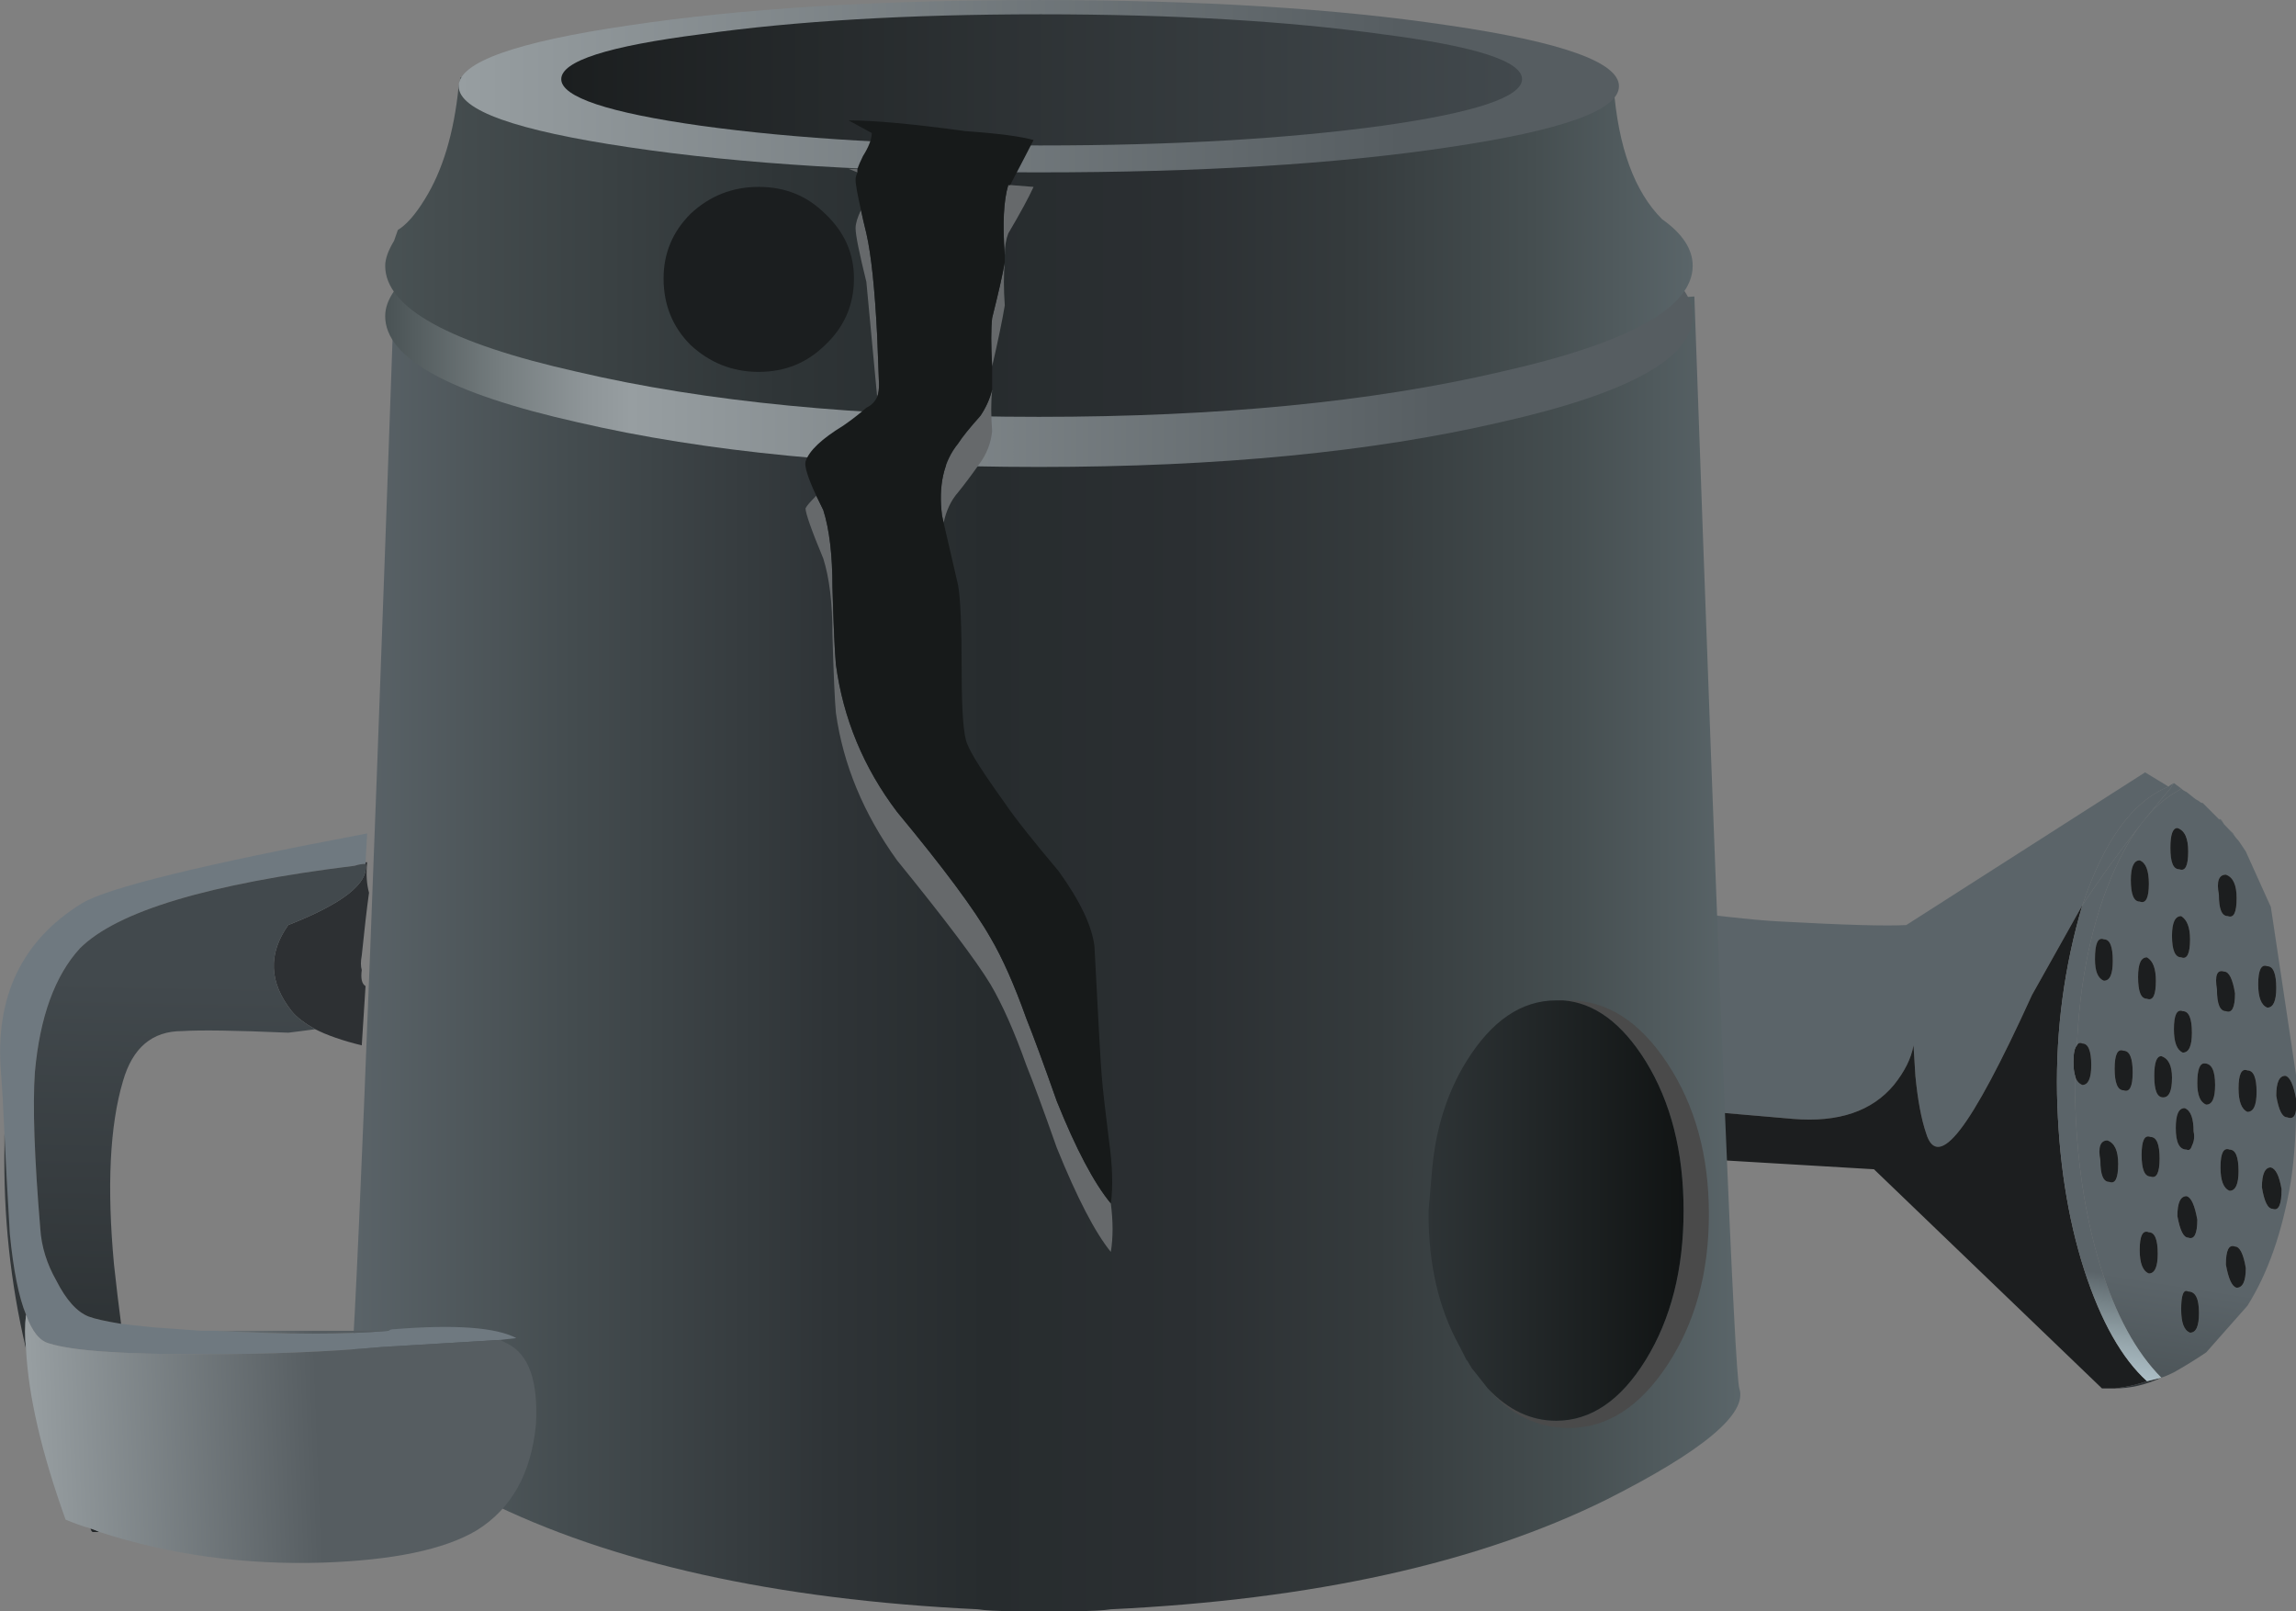<?xml version="1.0" encoding="UTF-8"?>
<svg version="1.1" viewBox="0 0 47.878 33.593" xml:space="preserve" xmlns="http://www.w3.org/2000/svg">
  <rect x="0" y="0" width="47.878" height="33.593" fill="#808080" stroke="none"/>
  <defs>
    <linearGradient id="ac" x1="1372" x2="1384.8" y1="-17396" y2="-17396" gradientTransform="matrix(-.093 -.592 .592 -.093 10461 -799.9)" gradientUnits="userSpaceOnUse">
      <stop stop-color="#5b6469" offset="0"/>
      <stop stop-color="#444c4f" offset=".345"/>
      <stop stop-color="#2f3437" offset=".749"/>
      <stop stop-color="#272c2e" offset="1"/>
    </linearGradient>
    <linearGradient id="r" x1="1064.1" x2="1079.1" y1="-17181" y2="-17181" gradientTransform="matrix(-.073 -.595 .595 -.073 10320 -612.35)" gradientUnits="userSpaceOnUse">
      <stop stop-color="#5b6469" offset="0"/>
      <stop stop-color="#444c4f" offset=".161"/>
      <stop stop-color="#2f3437" offset=".345"/>
      <stop stop-color="#272c2e" offset=".459"/>
      <stop stop-color="#2b2f32" offset=".604"/>
      <stop stop-color="#353b3d" offset=".741"/>
      <stop stop-color="#454e50" offset=".878"/>
      <stop stop-color="#5a6569" offset="1"/>
    </linearGradient>
    <linearGradient id="h" x1="1372" x2="1384.8" y1="-17396" y2="-17396" gradientTransform="matrix(-.093 -.592 .592 -.093 10461 -799.9)" gradientUnits="userSpaceOnUse">
      <stop stop-color="#5b6469" offset="0"/>
      <stop stop-color="#748186" offset=".059"/>
      <stop stop-color="#97a7ad" offset=".145"/>
      <stop stop-color="#acbec6" offset=".216"/>
      <stop stop-color="#b4c7cf" offset=".259"/>
      <stop stop-color="#272c2e" offset="1"/>
    </linearGradient>
    <linearGradient id="ai" x1="1372" x2="1384.8" y1="-17398" y2="-17398" gradientTransform="matrix(-.093 -.592 .592 -.093 10461 -799.9)" gradientUnits="userSpaceOnUse">
      <stop stop-color="#5b6469" offset="0"/>
      <stop stop-color="#748186" offset=".059"/>
      <stop stop-color="#97a7ad" offset=".145"/>
      <stop stop-color="#acbec6" offset=".216"/>
      <stop stop-color="#b4c7cf" offset=".259"/>
      <stop stop-color="#272c2e" offset="1"/>
    </linearGradient>
    <linearGradient id="ah" x1="1372" x2="1384.8" y1="-17399" y2="-17399" gradientTransform="matrix(-.093 -.592 .592 -.093 10461 -799.9)" gradientUnits="userSpaceOnUse">
      <stop stop-color="#5b6469" offset="0"/>
      <stop stop-color="#748186" offset=".059"/>
      <stop stop-color="#97a7ad" offset=".145"/>
      <stop stop-color="#acbec6" offset=".216"/>
      <stop stop-color="#b4c7cf" offset=".259"/>
      <stop stop-color="#272c2e" offset="1"/>
    </linearGradient>
    <linearGradient id="ag" x1="9.672" x2="48.372" y1="-26.55" y2="-26.55" gradientTransform="matrix(.599 0 0 .599 .014 26.874)" gradientUnits="userSpaceOnUse">
      <stop stop-color="#5b6469" offset="0"/>
      <stop stop-color="#444c4f" offset=".161"/>
      <stop stop-color="#2f3437" offset=".345"/>
      <stop stop-color="#272c2e" offset=".459"/>
      <stop stop-color="#2b2f32" offset=".604"/>
      <stop stop-color="#353b3d" offset=".741"/>
      <stop stop-color="#454e50" offset=".878"/>
      <stop stop-color="#5a6569" offset="1"/>
    </linearGradient>
    <clipPath id="aw">
      <path d="m13.105 18.187c-0.316-2.059-0.496-3.438-0.539-4.137-0.058-0.797 0.11-2.516 0.512-5.152 0.36-2.598 0.52-4.165 0.477-4.704-0.078-0.878-0.629-2.086-1.649-3.625-1.656 0.36-3.062 0.868-4.222 1.528 0.5 3.676 0.867 10.156 1.109 19.445l0.359 0.238 4.196-0.3 0.058-0.329c0.059-0.238-0.039-1.23-0.301-2.964z"/>
    </clipPath>
    <clipPath id="av">
      <path d="m11.659-45.059h11.682v36.716h-11.682v-36.716z"/>
    </clipPath>
    <linearGradient id="af" x1="11.112" x2="22.587" y1="-26.2" y2="-26.2" gradientUnits="userSpaceOnUse">
      <stop stop-color="#fff" stop-opacity=".329" offset="0"/>
      <stop stop-color="#fff" stop-opacity="0" offset="1"/>
    </linearGradient>
    <mask id="g">
      
        <g clip-path="url(#av)">
          <path d="m11.659-45.059h11.682v36.716h-11.682v-36.716z" fill="url(#af)"/>
        </g>
      
    </mask>
    <linearGradient id="ae" x1="11.112" x2="22.587" y1="-26.2" y2="-26.2" gradientUnits="userSpaceOnUse">
      <stop stop-color="#fff" offset="0"/>
      <stop stop-color="#fff" offset="1"/>
    </linearGradient>
    <clipPath id="au">
      <path d="m26.707 21.839 0.539 0.031 0.27-8.117c-1.137-0.941-2.086-2.078-2.844-3.418-0.762-1.336-1.141-2.234-1.141-2.695-0.097 2.277 0.039 3.746 0.422 4.402 0.238 0.422 0.359 0.82 0.359 1.199-0.082 0.52-0.152 1.02-0.21 1.5-0.2 3.055-0.34 5.051-0.418 5.992l3.023 1.106z"/>
    </clipPath>
    <clipPath id="at">
      <path d="m-397.64-15836h25.421v9.589h-25.421v-9.589z"/>
    </clipPath>
    <linearGradient id="ad" x1="-399.01" x2="-379.54" y1="-15830" y2="-15830" gradientUnits="userSpaceOnUse">
      <stop stop-color="#fff" stop-opacity=".2" offset="0"/>
      <stop stop-color="#fff" stop-opacity="0" offset="1"/>
    </linearGradient>
    <mask id="f">
      
        <g clip-path="url(#at)">
          <path d="m-397.64-15836h25.421v9.589h-25.421v-9.589z" fill="url(#ad)"/>
        </g>
      
    </mask>
    <linearGradient id="ab" x1="-399.01" x2="-379.54" y1="-15830" y2="-15830" gradientUnits="userSpaceOnUse">
      <stop stop-color="#fff" offset="0"/>
      <stop stop-color="#fff" offset="1"/>
    </linearGradient>
    <linearGradient id="aa" x1="10.7" x2="47.1" y1="-8.075" y2="-8.075" gradientTransform="matrix(.599 0 0 .599 .014 26.874)" gradientUnits="userSpaceOnUse">
      <stop stop-color="#495254" offset="0"/>
      <stop stop-color="#4f585a" offset=".012"/>
      <stop stop-color="#767e80" offset=".09"/>
      <stop stop-color="#8e9598" offset=".153"/>
      <stop stop-color="#979ea1" offset=".188"/>
      <stop stop-color="#565d61" offset=".812"/>
      <stop stop-color="#565d61" offset="1"/>
    </linearGradient>
    <linearGradient id="z" x1="10.7" x2="47.1" y1="-6.7" y2="-6.7" gradientTransform="matrix(.599 0 0 .599 .014 26.874)" gradientUnits="userSpaceOnUse">
      <stop stop-color="#495254" offset="0"/>
      <stop stop-color="#454d4f" offset=".043"/>
      <stop stop-color="#2f3537" offset=".302"/>
      <stop stop-color="#272c2e" offset=".459"/>
      <stop stop-color="#2b2f32" offset=".604"/>
      <stop stop-color="#353b3d" offset=".741"/>
      <stop stop-color="#454e50" offset=".878"/>
      <stop stop-color="#5a6569" offset="1"/>
    </linearGradient>
    <clipPath id="as">
      <path d="m19.996 24.866c1.399 0.438 2.566 0.75 3.508 0.93h0.328l-2.668-1.59 0.723-0.058c0.558-0.04 1.027-0.102 1.406-0.18-1.078-0.32-1.957-0.488-2.637-0.508-0.519-0.023-2.086 0.059-4.703 0.238-1.898 0.121-2.937 0.039-3.117-0.238-0.18-0.32-0.137-0.73 0.121-1.23 0.141-0.258 0.289-0.481 0.449-0.661 0.02-0.218-0.051-0.418-0.211-0.597-0.297-0.379-0.879-0.481-1.738-0.301-1.996 0.441-2.855 0.691-2.574 0.75 0.34 0.078 0.519 0.129 0.539 0.148 0.14 0.122 0.211 0.391 0.211 0.809v1.621c-0.281 0.059-0.563 0.18-0.84 0.359-0.602 0.34-0.949 0.747-1.051 1.227h0.09c0.941 0.102 2.008 0.168 3.207 0.211 0.961-0.18 2.137-0.492 3.535-0.93 0.879 0.059 1.797 0.09 2.758 0.09 0.938 0 1.828-0.031 2.664-0.09z"/>
    </clipPath>
    <clipPath id="ar">
      <path d="m-569.76-636.32h29.034v12.087h-29.034v-12.087z"/>
    </clipPath>
    <linearGradient id="y" x1="-572.34" x2="-556.14" y1="-629.48" y2="-629.48" gradientUnits="userSpaceOnUse">
      <stop stop-color="#fff" stop-opacity=".329" offset="0"/>
      <stop stop-color="#fff" stop-opacity="0" offset="1"/>
    </linearGradient>
    <mask id="e">
      
        <g clip-path="url(#ar)">
          <path d="m-569.76-636.32h29.034v12.087h-29.034v-12.087z" fill="url(#y)"/>
        </g>
      
    </mask>
    <linearGradient id="x" x1="-572.34" x2="-556.14" y1="-629.48" y2="-629.48" gradientUnits="userSpaceOnUse">
      <stop stop-color="#fff" offset="0"/>
      <stop stop-color="#fff" offset="1"/>
    </linearGradient>
    <clipPath id="aq">
      <path d="m26.918 25.347-0.598-0.27c0.137 0.239 0.219 0.418 0.239 0.539l0.179-0.031h0.121l0.059-0.148v-0.09z"/>
    </clipPath>
    <clipPath id="ap">
      <path d="m-538.14-625.65h1.788v1.788h-1.788v-1.788z"/>
    </clipPath>
    <linearGradient id="w" x1="-572.33" x2="-556.14" y1="-624.85" y2="-624.85" gradientUnits="userSpaceOnUse">
      <stop stop-color="#fff" stop-opacity=".329" offset="0"/>
      <stop stop-color="#fff" stop-opacity="0" offset="1"/>
    </linearGradient>
    <mask id="d">
      
        <g clip-path="url(#ap)">
          <path d="m-538.14-625.65h1.788v1.788h-1.788v-1.788z" fill="url(#w)"/>
        </g>
      
    </mask>
    <linearGradient id="v" x1="-572.33" x2="-556.14" y1="-624.85" y2="-624.85" gradientUnits="userSpaceOnUse">
      <stop stop-color="#fff" offset="0"/>
      <stop stop-color="#fff" offset="1"/>
    </linearGradient>
    <clipPath id="ao">
      <path d="m26.32 25.077c-0.441-0.738-0.66-1.14-0.66-1.199 0-0.238 0.281-0.719 0.84-1.437 0.117-0.122 0.219-0.18 0.297-0.18-0.117-0.063-0.317-0.199-0.598-0.422-0.34-0.258-0.988-0.508-1.949-0.746l-1.348-0.301 0.571 0.57c0.359 0.36 0.64 0.727 0.839 1.106 0.239 0.5 0.258 0.871 0.059 1.109-0.101 0.16-0.461 0.289-1.078 0.391 1 0.32 2.008 0.687 3.027 1.109z"/>
    </clipPath>
    <clipPath id="an">
      <path d="m131.76-16392h10.155v8.515h-10.155v-8.515z"/>
    </clipPath>
    <linearGradient id="u" x1="130.99" x2="141.14" y1="-16388" y2="-16388" gradientUnits="userSpaceOnUse">
      <stop stop-color="#fff" stop-opacity=".2" offset="0"/>
      <stop stop-color="#fff" stop-opacity="0" offset="1"/>
    </linearGradient>
    <mask id="c">
      
        <g clip-path="url(#an)">
          <path d="m131.76-16392h10.155v8.515h-10.155v-8.515z" fill="url(#u)"/>
        </g>
      
    </mask>
    <linearGradient id="t" x1="130.99" x2="141.14" y1="-16388" y2="-16388" gradientUnits="userSpaceOnUse">
      <stop stop-color="#fff" offset="0"/>
      <stop stop-color="#fff" offset="1"/>
    </linearGradient>
    <clipPath id="am">
      <path d="m26.559 25.616c-0.02-0.121-0.102-0.3-0.239-0.539-1.019-0.422-2.027-0.789-3.027-1.109-0.379 0.078-0.848 0.14-1.406 0.18l-0.723 0.058 2.668 1.59 2.727-0.18z"/>
    </clipPath>
    <clipPath id="al">
      <path d="m-546.46-627.94h10.233v4.07h-10.233v-4.07z"/>
    </clipPath>
    <linearGradient id="s" x1="-572.35" x2="-556.16" y1="-625.96" y2="-625.96" gradientUnits="userSpaceOnUse">
      <stop stop-color="#fff" stop-opacity=".329" offset="0"/>
      <stop stop-color="#fff" stop-opacity="0" offset="1"/>
    </linearGradient>
    <mask id="b">
      
        <g clip-path="url(#al)">
          <path d="m-546.46-627.94h10.233v4.07h-10.233v-4.07z" fill="url(#s)"/>
        </g>
      
    </mask>
    <linearGradient id="q" x1="-572.35" x2="-556.16" y1="-625.96" y2="-625.96" gradientUnits="userSpaceOnUse">
      <stop stop-color="#fff" offset="0"/>
      <stop stop-color="#fff" offset="1"/>
    </linearGradient>
    <clipPath id="ak">
      <path d="m26.559 25.616c-0.02-0.121-0.102-0.3-0.239-0.539-1.019-0.422-2.027-0.789-3.027-1.109-0.379 0.078-0.848 0.14-1.406 0.18l-0.723 0.058 2.668 1.59 2.727-0.18z"/>
    </clipPath>
    <clipPath id="aj">
      <path d="m131.76-16393h3.509v10.069h-3.509v-10.069z"/>
    </clipPath>
    <linearGradient id="p" x1="131.02" x2="141.17" y1="-16389" y2="-16389" gradientUnits="userSpaceOnUse">
      <stop stop-color="#fff" stop-opacity=".2" offset="0"/>
      <stop stop-color="#fff" stop-opacity="0" offset="1"/>
    </linearGradient>
    <mask id="a">
      
        <g clip-path="url(#aj)">
          <path d="m131.76-16393h3.509v10.069h-3.509v-10.069z" fill="url(#p)"/>
        </g>
      
    </mask>
    <linearGradient id="o" x1="131.02" x2="141.17" y1="-16389" y2="-16389" gradientUnits="userSpaceOnUse">
      <stop stop-color="#fff" offset="0"/>
      <stop stop-color="#fff" offset="1"/>
    </linearGradient>
    <linearGradient id="n" x1="12.75" x2="45.05" y1="-2.4" y2="-2.4" gradientTransform="matrix(.599 0 0 .599 .014 26.874)" gradientUnits="userSpaceOnUse">
      <stop stop-color="#979ea1" offset="0"/>
      <stop stop-color="#565d61" offset=".812"/>
      <stop stop-color="#565d61" offset="1"/>
    </linearGradient>
    <linearGradient id="m" x1="15.6" x2="42.35" y1="-2.225" y2="-2.225" gradientTransform="matrix(.599 0 0 .599 .014 26.874)" gradientUnits="userSpaceOnUse">
      <stop stop-color="#1b1e1f" offset="0"/>
      <stop stop-color="#42494d" offset="1"/>
    </linearGradient>
    <linearGradient id="l" x1="-613.5" x2="-609.34" y1="-15608" y2="-15608" gradientTransform="matrix(.047 -.597 .597 .047 9365.5 387.27)" gradientUnits="userSpaceOnUse">
      <stop stop-color="#1b1e1f" offset="0"/>
      <stop stop-color="#111414" offset="1"/>
    </linearGradient>
    <linearGradient id="k" x1="16116" x2="16135" y1="113.6" y2="113.6" gradientTransform="matrix(.01 .599 -.599 .01 -83.281 -9655.6)" gradientUnits="userSpaceOnUse">
      <stop stop-color="#1b1e1f" offset="0"/>
      <stop stop-color="#42494d" offset="1"/>
    </linearGradient>
    <linearGradient id="j" x1="316.84" x2="326.65" y1="265.09" y2="265.09" gradientTransform="matrix(.599 .023 -.023 .599 -183.15 -163.2)" gradientUnits="userSpaceOnUse">
      <stop stop-color="#979ea1" offset="0"/>
      <stop stop-color="#565d61" offset=".812"/>
      <stop stop-color="#565d61" offset="1"/>
    </linearGradient>
    <linearGradient id="i" x1="39.75" x2="46.85" y1="-33.7" y2="-33.7" gradientTransform="matrix(.599 0 0 .599 .014 26.874)" gradientUnits="userSpaceOnUse">
      <stop stop-color="#2e3436" offset="0"/>
      <stop stop-color="#111414" offset="1"/>
    </linearGradient>
  </defs>
  <g transform="matrix(1.25 0 0 -1.25 0 33.593)">
    
      
        
          
            <path d="m34.648 9.437c0.04 0.918 0.188 1.75 0.45 2.488 0.32 0.879 0.718 1.457 1.199 1.738 0.039 0.02 0.07 0.039 0.09 0.059 0.019-0.02 0.047-0.039 0.09-0.059l0.117-0.094c0.023-0.019 0.051-0.039 0.09-0.058 0.019-0.02 0.043-0.031 0.062-0.031l0.27-0.27c0.035-0.016 0.066-0.047 0.089-0.09l0.028-0.027c0.047-0.051 0.094-0.102 0.137-0.152 0.023-0.032 0.046-0.063 0.074-0.09 0.039-0.059 0.082-0.118 0.121-0.18l0.418-0.926 0.422-2.816v-0.391c-0.043 0.238-0.102 0.371-0.18 0.391-0.102 0-0.152-0.11-0.152-0.332 0.039-0.239 0.101-0.36 0.179-0.36 0.098-0.039 0.149 0.016 0.153 0.164-4e-3 -0.453-0.032-0.867-0.09-1.242-0.141-0.84-0.383-1.527-0.723-2.066l-0.687-0.777c-0.18-0.122-0.36-0.231-0.539-0.333-0.078-0.039-0.149-0.07-0.211-0.089-0.418 0.422-0.758 1.039-1.016 1.859-0.262 0.859-0.402 1.805-0.422 2.844v0.332c0.02-0.082 0.063-0.129 0.121-0.153 0.098 0 0.149 0.114 0.149 0.332 0 0.239-0.051 0.36-0.149 0.36-0.039 0.019-0.07 8e-3 -0.09-0.031zm1.586-0.539c0 0.199-0.058 0.32-0.179 0.359-0.078 0-0.117-0.109-0.117-0.328 0-0.242 0.046-0.36 0.148-0.36s0.148 0.11 0.148 0.329zm-0.808 0.449c-0.098 0.039-0.149-0.059-0.149-0.301 0-0.238 0.051-0.359 0.149-0.359 0.101-0.039 0.152 0.062 0.152 0.3 0 0.239-0.051 0.36-0.152 0.36zm-0.387-1.828c0-0.239 0.047-0.36 0.149-0.36 0.101-0.039 0.148 0.063 0.148 0.301 0 0.219-0.059 0.348-0.18 0.391-0.117 0-0.16-0.114-0.117-0.332zm0.688 0.089c0-0.238 0.05-0.359 0.148-0.359 0.102-0.039 0.152 0.063 0.152 0.301s-0.05 0.359-0.152 0.359c-0.098 0.039-0.148-0.058-0.148-0.301zm0.121-1.976c0.097 0 0.148 0.109 0.148 0.328 0 0.242-0.051 0.359-0.148 0.359-0.102 0.043-0.153-0.058-0.153-0.296 0-0.223 0.051-0.352 0.153-0.391zm0.359 7.101c0-0.242 0.047-0.359 0.148-0.359 0.102-0.039 0.149 0.059 0.149 0.297 0 0.223-0.059 0.352-0.18 0.391-0.078 0-0.117-0.11-0.117-0.329zm-0.512-0.21c-0.097 0-0.148-0.11-0.148-0.329 0-0.242 0.051-0.359 0.148-0.359 0.102-0.039 0.153 0.059 0.153 0.297 0 0.223-0.051 0.351-0.153 0.391zm0.539-1.258c0-0.239 0.051-0.36 0.153-0.36 0.097-0.039 0.148 0.059 0.148 0.301 0 0.199-0.051 0.328-0.148 0.387-0.102 0-0.153-0.11-0.153-0.328zm-1.136-0.75c0.101 0 0.148 0.109 0.148 0.332 0 0.238-0.047 0.359-0.148 0.359-0.102 0.039-0.149-0.07-0.149-0.332 0-0.199 0.047-0.32 0.149-0.359zm0.718-0.301c0.102-0.039 0.149 0.062 0.149 0.301 0 0.199-0.047 0.332-0.149 0.39-0.101 0-0.148-0.109-0.148-0.328 0-0.242 0.047-0.363 0.148-0.363zm1.496 1.68c0 0.218-0.058 0.347-0.179 0.39-0.117 0-0.16-0.109-0.117-0.332 0-0.238 0.046-0.359 0.148-0.359 0.102-0.039 0.148 0.062 0.148 0.301zm-0.207-1.227c-0.121 0.039-0.16-0.062-0.121-0.301 0-0.242 0.051-0.359 0.149-0.359 0.101-0.039 0.152 0.059 0.152 0.297-0.039 0.242-0.101 0.363-0.18 0.363zm0.567-0.211c0-0.219 0.051-0.351 0.152-0.39 0.098 0 0.149 0.109 0.149 0.328 0 0.242-0.051 0.363-0.149 0.363-0.101 0.039-0.152-0.063-0.152-0.301zm-0.18-1.437c-0.097 0.039-0.148-0.063-0.148-0.301 0-0.219 0.051-0.348 0.148-0.391 0.102 0 0.153 0.114 0.153 0.332 0 0.239-0.051 0.36-0.153 0.36zm-0.719 0.117c-0.078 0-0.117-0.11-0.117-0.328 0-0.2 0.047-0.321 0.149-0.36 0.101 0 0.148 0.11 0.148 0.328 0 0.243-0.058 0.36-0.18 0.36zm-0.359 0.871c-0.098 0.039-0.148-0.063-0.148-0.301 0-0.219 0.05-0.348 0.148-0.39 0.102 0 0.152 0.109 0.152 0.332 0 0.238-0.05 0.359-0.152 0.359zm0.152-2.246c0.039 0.078 0.047 0.16 0.028 0.238 0 0.219-0.047 0.348-0.149 0.391-0.101 0-0.148-0.11-0.148-0.332 0-0.239 0.058-0.36 0.18-0.36 0.039-0.019 0.07 0 0.089 0.063zm-0.089-0.84c-0.102 0-0.153-0.109-0.153-0.332 0.039-0.238 0.102-0.359 0.18-0.359 0.101-0.039 0.152 0.062 0.152 0.3-0.043 0.239-0.101 0.371-0.179 0.391zm1.437-0.211c0.098-0.039 0.148 0.07 0.148 0.328-0.039 0.223-0.097 0.34-0.179 0.363-0.098 0-0.149-0.113-0.149-0.332 0.039-0.238 0.098-0.359 0.18-0.359zm-0.57 0.629c0 0.242-0.051 0.359-0.149 0.359-0.101 0.039-0.152-0.058-0.152-0.297 0-0.222 0.051-0.351 0.152-0.39 0.098 0 0.149 0.109 0.149 0.328zm-0.66-2.367c0 0.242-0.059 0.359-0.18 0.359-0.078 0.043-0.117-0.058-0.117-0.297 0-0.222 0.047-0.351 0.148-0.39 0.102 0 0.149 0.109 0.149 0.328zm0.628 0.422c0.102 0 0.153 0.109 0.153 0.328-0.039 0.238-0.102 0.359-0.18 0.359-0.101 0.039-0.152-0.058-0.152-0.301 0.043-0.238 0.101-0.367 0.179-0.386z" fill="url(#ac)" fill-rule="evenodd"/>
          
        
      
      
        
          
            <path d="m37.105 13.12c-0.023 0.043-0.054 0.074-0.089 0.09h0.027c0.019-0.016 0.039-0.047 0.062-0.09zm-1.828-9.406c0.18 0.019 0.36 0.059 0.539 0.121l0.239 0.059c-0.258-0.121-0.52-0.18-0.778-0.18zm0.899 10.039c-0.598-0.242-1.078-0.902-1.438-1.98l-0.84-1.497c-0.519-1.14-0.918-1.886-1.199-2.246-0.277-0.359-0.469-0.382-0.566-0.062-0.082 0.242-0.141 0.558-0.18 0.961l-0.031 0.508c-0.039-0.219-0.149-0.438-0.328-0.661-0.364-0.437-0.922-0.628-1.68-0.566-2.258 0.199-4.273 0.359-6.051 0.477-3.437 0.222-5.824 0.25-7.16 0.089-1.18-0.16-2.168-0.128-2.969 0.09-0.796 0.223-1.308 0.602-1.527 1.141-0.019-0.559 0.219-1.09 0.719-1.59 0.262-0.238 0.512-0.43 0.75-0.566-0.578 0.316-1.008 0.746-1.289 1.285-0.52 1.101 0.011 2.187 1.59 3.265 1.078 0.719 2.105 1.102 3.085 1.141 0.497 0 0.879-0.062 1.137-0.18 0.082-0.121 1.817-0.449 5.215-0.988 3.316-0.539 5.41-0.828 6.289-0.871 1.078-0.059 1.777-0.078 2.098-0.059l3.984 2.547 0.391-0.238z" fill="url(#r)" fill-rule="evenodd"/>
          
        
      
      
        
          
            <path d="m37.27 12.941c-0.043 0.05-0.086 0.101-0.137 0.152l0.121-0.121 0.016-0.031z" fill="url(#h)" fill-rule="evenodd"/>
          
        
      
      <path d="m38.305 8.538v-0.137c-4e-3 -0.148-0.055-0.203-0.153-0.164-0.078 0-0.14 0.121-0.179 0.36 0 0.222 0.05 0.332 0.152 0.332 0.078-0.02 0.137-0.153 0.18-0.391zm-2.489-4.703c-0.179-0.062-0.359-0.102-0.539-0.121h-0.211l-3.804 3.656c-7.59 0.461-12.254 0.66-13.992 0.598l-3.594-0.117c-0.238 0.136-0.488 0.328-0.75 0.566-0.5 0.5-0.738 1.031-0.719 1.59 0.219-0.539 0.731-0.918 1.527-1.141 0.801-0.218 1.789-0.25 2.969-0.09 1.336 0.161 3.723 0.133 7.16-0.089 1.778-0.118 3.793-0.278 6.051-0.477 0.758-0.062 1.316 0.129 1.68 0.566 0.179 0.223 0.289 0.442 0.328 0.661l0.031-0.508c0.039-0.403 0.098-0.719 0.18-0.961 0.097-0.32 0.289-0.297 0.566 0.062 0.281 0.36 0.68 1.106 1.199 2.246l0.84 1.497c-0.3-1.016-0.441-2.067-0.422-3.145 0.024-1.078 0.172-2.059 0.454-2.937 0.277-0.856 0.628-1.477 1.046-1.856zm-0.121 8.688c0.102-0.04 0.153-0.168 0.153-0.391 0-0.238-0.051-0.336-0.153-0.297-0.097 0-0.148 0.117-0.148 0.359 0 0.219 0.051 0.329 0.148 0.329zm0.512 0.21c0 0.219 0.039 0.329 0.117 0.329 0.121-0.039 0.18-0.168 0.18-0.391 0-0.238-0.047-0.336-0.149-0.297-0.101 0-0.148 0.117-0.148 0.359zm-0.359-7.101c-0.102 0.039-0.153 0.172-0.153 0.391 0 0.238 0.051 0.339 0.153 0.296 0.097 0 0.148-0.117 0.148-0.359 0-0.219-0.051-0.328-0.148-0.328zm-0.121 1.976c0 0.243 0.05 0.34 0.148 0.301 0.102 0 0.152-0.121 0.152-0.359s-0.05-0.34-0.152-0.301c-0.098 0-0.148 0.121-0.148 0.359zm-0.688-0.089c-0.043 0.218 0 0.332 0.117 0.332 0.121-0.043 0.18-0.172 0.18-0.391 0-0.238-0.047-0.34-0.148-0.301-0.102 0-0.149 0.121-0.149 0.36zm0.387 1.828c0.101 0 0.152-0.121 0.152-0.36 0-0.238-0.051-0.339-0.152-0.3-0.098 0-0.149 0.121-0.149 0.359 0 0.242 0.051 0.34 0.149 0.301zm0.808-0.449c0-0.219-0.046-0.329-0.148-0.329s-0.148 0.118-0.148 0.36c0 0.219 0.039 0.328 0.117 0.328 0.121-0.039 0.179-0.16 0.179-0.359zm-1.586 0.539c0.02 0.039 0.051 0.05 0.09 0.031 0.098 0 0.149-0.121 0.149-0.36 0-0.222-0.051-0.332-0.149-0.332-0.058 0.024-0.101 0.071-0.121 0.153-0.019 0.058-0.027 0.137-0.027 0.238 0 0.141 0.019 0.231 0.058 0.27zm1.168 0.777c-0.101 0-0.148 0.121-0.148 0.363 0 0.219 0.047 0.328 0.148 0.328 0.102-0.058 0.149-0.191 0.149-0.39 0-0.239-0.047-0.34-0.149-0.301zm-0.718 0.301c-0.102 0.039-0.149 0.16-0.149 0.359 0 0.262 0.047 0.371 0.149 0.332 0.101 0 0.148-0.121 0.148-0.359 0-0.223-0.047-0.332-0.148-0.332zm1.136 0.75c0 0.218 0.051 0.328 0.153 0.328 0.097-0.059 0.148-0.188 0.148-0.387 0-0.242-0.051-0.34-0.148-0.301-0.102 0-0.153 0.121-0.153 0.36zm1.078-5.871c-0.078 0.019-0.136 0.148-0.179 0.386 0 0.243 0.051 0.34 0.152 0.301 0.078 0 0.141-0.121 0.18-0.359 0-0.219-0.051-0.328-0.153-0.328zm-0.628-0.422c0-0.219-0.047-0.328-0.149-0.328-0.101 0.039-0.148 0.168-0.148 0.39 0 0.239 0.039 0.34 0.117 0.297 0.121 0 0.18-0.117 0.18-0.359zm0.66 2.367c0-0.219-0.051-0.328-0.149-0.328-0.101 0.039-0.152 0.168-0.152 0.39 0 0.239 0.051 0.336 0.152 0.297 0.098 0 0.149-0.117 0.149-0.359zm0.57-0.629c-0.082 0-0.141 0.121-0.18 0.359 0 0.219 0.051 0.332 0.149 0.332 0.082-0.023 0.14-0.14 0.179-0.363 0-0.258-0.05-0.367-0.148-0.328zm-1.437 0.211c0.078-0.02 0.136-0.152 0.179-0.391 0-0.238-0.051-0.339-0.152-0.3-0.078 0-0.137 0.121-0.18 0.359 0 0.223 0.051 0.332 0.153 0.332zm0.089 0.84c-0.019-0.063-0.05-0.082-0.089-0.063-0.122 0-0.18 0.121-0.18 0.36 0 0.222 0.047 0.332 0.148 0.332 0.102-0.039 0.149-0.172 0.149-0.391 0.019-0.078 0.011-0.16-0.028-0.238zm-0.152 2.246c0.102 0 0.152-0.121 0.152-0.359 0-0.223-0.05-0.332-0.152-0.332-0.098 0.042-0.148 0.171-0.148 0.39 0 0.238 0.05 0.34 0.148 0.301zm0.359-0.871c0.122 0 0.18-0.117 0.18-0.36 0-0.218-0.047-0.328-0.148-0.328-0.102 0.039-0.149 0.16-0.149 0.36 0 0.218 0.039 0.328 0.117 0.328zm0.719-0.117c0.102 0 0.153-0.121 0.153-0.36 0-0.222-0.051-0.332-0.153-0.332-0.097 0.043-0.148 0.172-0.148 0.391 0 0.238 0.051 0.34 0.148 0.301zm0.18 1.437c0 0.238 0.051 0.34 0.152 0.301 0.098 0 0.149-0.121 0.149-0.363 0-0.219-0.051-0.328-0.149-0.328-0.101 0.039-0.152 0.171-0.152 0.39zm-0.567 0.211c0.079 0 0.141-0.121 0.18-0.363 0-0.238-0.051-0.336-0.152-0.297-0.098 0-0.149 0.117-0.149 0.359-0.039 0.239 0 0.34 0.121 0.301zm0.207 1.227c0-0.239-0.046-0.34-0.148-0.301-0.102 0-0.148 0.121-0.148 0.359-0.043 0.223 0 0.332 0.117 0.332 0.121-0.043 0.179-0.172 0.179-0.39z" fill="#1c1e1f" fill-rule="evenodd"/>
      
        
          
            <path d="m34.648 9.437c-0.039-0.039-0.058-0.129-0.058-0.27 0-0.101 8e-3 -0.18 0.027-0.238v-0.332c0.02-1.039 0.16-1.985 0.422-2.844 0.258-0.82 0.598-1.437 1.016-1.859l-0.239-0.059c-0.418 0.379-0.769 1-1.046 1.856-0.282 0.878-0.43 1.859-0.454 2.937-0.019 1.078 0.122 2.129 0.422 3.145 0.461 0.699 0.95 1.347 1.469 1.949 0.02 0.039 0.039 0.07 0.059 0.09l0.121-0.09c-0.024-0.02-0.051-0.039-0.09-0.059-0.481-0.281-0.879-0.859-1.199-1.738-0.262-0.738-0.41-1.57-0.45-2.488z" fill="url(#ai)" fill-rule="evenodd"/>
          
        
      
      
        
          
            <path d="m34.738 11.773c0.36 1.078 0.84 1.738 1.438 1.98 0.019 0.02 0.051 0.039 0.09 0.059-0.02-0.02-0.039-0.051-0.059-0.09-0.519-0.602-1.008-1.25-1.469-1.949z" fill="url(#ah)" fill-rule="evenodd"/>
          
        
      
      
        
          
            <path d="m29.016 3.714c0.14-0.418-0.598-1.039-2.219-1.856-2.137-1.058-4.891-1.667-8.266-1.828-0.121-0.019-0.32-0.031-0.601-0.031h-1.02c-0.277 0-0.476 0.012-0.598 0.031-3.374 0.161-6.121 0.77-8.238 1.828-1.636 0.836-2.386 1.458-2.246 1.856 0.078 0.242 0.328 6.312 0.746 18.215l10.848-0.719 10.844 0.719c0.422-11.903 0.672-17.973 0.75-18.215z" fill="url(#ag)" fill-rule="evenodd"/>
          
        
      
      
        <g clip-path="url(#aw)">
          <g transform="matrix(.599 0 0 .599 .014 26.874)">
            <g mask="url(#g)">
              <path d="m13.105 18.187c-0.316-2.059-0.496-3.438-0.539-4.137-0.058-0.797 0.11-2.516 0.512-5.152 0.36-2.598 0.52-4.165 0.477-4.704-0.078-0.878-0.629-2.086-1.649-3.625-1.656 0.36-3.062 0.868-4.222 1.528 0.5 3.676 0.867 10.156 1.109 19.445l0.359 0.238 4.196-0.3 0.058-0.329c0.059-0.238-0.039-1.23-0.301-2.964z" fill="url(#ae)" fill-rule="evenodd"/>
            </g>
          </g>
        </g>
      
      
        <g clip-path="url(#au)">
          <g transform="matrix(.03 -.598 .598 .03 9510.5 259.26)">
            <g mask="url(#f)">
              <path d="m26.707 21.839 0.539 0.031 0.27-8.117c-1.137-0.941-2.086-2.078-2.844-3.418-0.762-1.336-1.141-2.234-1.141-2.695-0.097 2.277 0.039 3.746 0.422 4.402 0.238 0.422 0.359 0.82 0.359 1.199-0.082 0.52-0.152 1.02-0.21 1.5-0.2 3.055-0.34 5.051-0.418 5.992l3.023 1.106z" fill="url(#ab)" fill-rule="evenodd"/>
            </g>
          </g>
        </g>
      
      
        
          
            <path d="m27.727 22.378c0.339-0.238 0.511-0.496 0.511-0.777 0-0.7-1.07-1.289-3.207-1.77-2.136-0.496-4.703-0.746-7.699-0.746s-5.562 0.25-7.699 0.746c-2.141 0.481-3.207 1.07-3.207 1.77 0 0.14 0.051 0.277 0.148 0.418l0.063 0.179c0.136 0.082 0.289 0.25 0.449 0.512 0.297 0.477 0.488 1.109 0.566 1.887l0.032 0.148h0.148c0.699 0.082 1.77 0.16 3.207 0.242 1-0.222 2.176-0.539 3.535-0.961 0.879 0.063 1.797 0.09 2.758 0.09l2.664-0.058c1.141 0.359 2.309 0.668 3.508 0.929 1.437-0.082 2.516-0.16 3.234-0.242h0.121l0.059-0.148c0.078-1.02 0.348-1.758 0.809-2.219z" fill="url(#aa)" fill-rule="evenodd"/>
          
        
      
      
        
          
            <path d="m27.727 23.218c0.339-0.238 0.511-0.5 0.511-0.777 0-0.7-1.07-1.29-3.207-1.77-2.136-0.5-4.703-0.75-7.699-0.75s-5.562 0.25-7.699 0.75c-2.141 0.48-3.207 1.07-3.207 1.77 0 0.117 0.051 0.257 0.148 0.417l0.063 0.18c0.136 0.082 0.289 0.25 0.449 0.512 0.297 0.476 0.488 1.105 0.566 1.887l0.032 0.148h0.148c0.941 0.102 2.008 0.168 3.207 0.211 0.961-0.18 2.137-0.492 3.535-0.93 0.879 0.059 1.797 0.09 2.758 0.09 0.938 0 1.828-0.031 2.664-0.09 1.399 0.438 2.566 0.75 3.508 0.93 1.195-0.043 2.277-0.109 3.234-0.211h0.121l0.059-0.148c0.078-1.02 0.348-1.758 0.809-2.219z" fill="url(#z)" fill-rule="evenodd"/>
          
        
      
      
        <g clip-path="url(#as)">
          <g transform="matrix(.598 -.044 .044 .598 375.29 374.86)">
            <g mask="url(#e)">
              <path d="m19.996 24.866c1.399 0.438 2.566 0.75 3.508 0.93h0.328l-2.668-1.59 0.723-0.058c0.558-0.04 1.027-0.102 1.406-0.18-1.078-0.32-1.957-0.488-2.637-0.508-0.519-0.023-2.086 0.059-4.703 0.238-1.898 0.121-2.937 0.039-3.117-0.238-0.18-0.32-0.137-0.73 0.121-1.23 0.141-0.258 0.289-0.481 0.449-0.661 0.02-0.218-0.051-0.418-0.211-0.597-0.297-0.379-0.879-0.481-1.738-0.301-1.996 0.441-2.855 0.691-2.574 0.75 0.34 0.078 0.519 0.129 0.539 0.148 0.14 0.122 0.211 0.391 0.211 0.809v1.621c-0.281 0.059-0.563 0.18-0.84 0.359-0.602 0.34-0.949 0.747-1.051 1.227h0.09c0.941 0.102 2.008 0.168 3.207 0.211 0.961-0.18 2.137-0.492 3.535-0.93 0.879 0.059 1.797 0.09 2.758 0.09 0.938 0 1.828-0.031 2.664-0.09z" fill="url(#x)" fill-rule="evenodd"/>
            </g>
          </g>
        </g>
      
      
        <g clip-path="url(#aq)">
          <g transform="matrix(.598 -.044 .044 .598 375.29 374.86)">
            <g mask="url(#d)">
              <path d="m26.918 25.347-0.598-0.27c0.137 0.239 0.219 0.418 0.239 0.539l0.179-0.031h0.121l0.059-0.148v-0.09z" fill="url(#v)" fill-rule="evenodd"/>
            </g>
          </g>
        </g>
      
      
        <g clip-path="url(#ao)">
          <g transform="matrix(-.01 -.599 .599 -.01 9844.3 -64.031)">
            <g mask="url(#c)">
              <path d="m26.32 25.077c-0.441-0.738-0.66-1.14-0.66-1.199 0-0.238 0.281-0.719 0.84-1.437 0.117-0.122 0.219-0.18 0.297-0.18-0.117-0.063-0.317-0.199-0.598-0.422-0.34-0.258-0.988-0.508-1.949-0.746l-1.348-0.301 0.571 0.57c0.359 0.36 0.64 0.727 0.839 1.106 0.239 0.5 0.258 0.871 0.059 1.109-0.101 0.16-0.461 0.289-1.078 0.391 1 0.32 2.008 0.687 3.027 1.109z" fill="url(#t)" fill-rule="evenodd"/>
            </g>
          </g>
        </g>
      
      
        <g clip-path="url(#am)">
          <g transform="matrix(.598 -.044 .044 .598 375.29 374.86)">
            <g mask="url(#b)">
              <path d="m26.559 25.616c-0.02-0.121-0.102-0.3-0.239-0.539-1.019-0.422-2.027-0.789-3.027-1.109-0.379 0.078-0.848 0.14-1.406 0.18l-0.723 0.058 2.668 1.59 2.727-0.18z" fill="url(#q)" fill-rule="evenodd"/>
            </g>
          </g>
        </g>
      
      
        <g clip-path="url(#ak)">
          <g transform="matrix(-.01 -.599 .599 -.01 9844.3 -64.031)">
            <g mask="url(#a)">
              <path d="m26.559 25.616c-0.02-0.121-0.102-0.3-0.239-0.539-1.019-0.422-2.027-0.789-3.027-1.109-0.379 0.078-0.848 0.14-1.406 0.18l-0.723 0.058 2.668 1.59 2.727-0.18z" fill="url(#o)" fill-rule="evenodd"/>
            </g>
          </g>
        </g>
      
      
        
          
            <path d="m27.008 25.437c0-0.403-0.949-0.739-2.848-1.02-1.875-0.281-4.152-0.418-6.828-0.418s-4.953 0.137-6.832 0.418c-1.898 0.281-2.848 0.617-2.848 1.02 0 0.398 0.95 0.738 2.848 1.015 1.879 0.281 4.156 0.422 6.832 0.422s4.953-0.141 6.828-0.422c1.899-0.277 2.848-0.617 2.848-1.015z" fill="url(#n)" fill-rule="evenodd"/>
          
        
      
      
        
          
            <path d="m23.055 26.304c1.554-0.199 2.336-0.449 2.336-0.75 0-0.297-0.782-0.559-2.336-0.778-1.598-0.218-3.496-0.328-5.696-0.328-2.195 0-4.082 0.11-5.66 0.328-1.558 0.219-2.336 0.481-2.336 0.778 0 0.301 0.778 0.551 2.336 0.75 1.559 0.219 3.446 0.332 5.66 0.332 2.219 0 4.118-0.113 5.696-0.332z" fill="url(#m)" fill-rule="evenodd"/>
          
        
      
      
        
          
            <path d="m14.246 22.23c0-0.438-0.16-0.809-0.48-1.11-0.301-0.297-0.668-0.449-1.11-0.449-0.437 0-0.816 0.152-1.136 0.449-0.301 0.301-0.45 0.672-0.45 1.11 0 0.418 0.149 0.777 0.45 1.078 0.32 0.3 0.699 0.449 1.136 0.449 0.442 0 0.809-0.149 1.11-0.449 0.32-0.301 0.48-0.66 0.48-1.078z" fill="url(#l)" fill-rule="evenodd"/>
          
        
      
      <path d="m6.098 12.491v-0.027c-0.063 0-0.121-0.012-0.18-0.031-2.438-0.301-3.965-0.758-4.586-1.379-0.418-0.457-0.668-1.149-0.75-2.067-0.039-0.558-8e-3 -1.429 0.09-2.605 0.019-0.301 0.109-0.59 0.269-0.871 0.161-0.317 0.34-0.52 0.539-0.598 0.102-0.039 0.282-0.078 0.54-0.121 0.16-0.019 0.339-0.039 0.542-0.059l0.809-0.058h0.238c1.18-0.063 2.137-0.063 2.875 0 0.02 0.019 0.051 0.027 0.09 0.027 1.02 0.082 1.699 0.031 2.039-0.148l-0.269-0.031-1.977-0.118c-0.902-0.082-1.91-0.121-3.027-0.121-1.297 0-2.137 0.059-2.516 0.18-0.16 0.039-0.289 0.199-0.39 0.48-0.122 0.297-0.211 0.747-0.27 1.348-0.039 0.68-0.07 1.238-0.09 1.676-0.019 0.441-0.039 0.781-0.058 1.019-0.102 1.258 0.347 2.2 1.347 2.817 0.418 0.258 2.008 0.648 4.762 1.168l-0.027-0.481z" fill="#6f7980" fill-rule="evenodd"/>
      <path d="m5.258 9.706c-0.18 0.102-0.309 0.199-0.391 0.301-0.379 0.48-0.398 0.957-0.058 1.437 0.918 0.36 1.347 0.7 1.289 1.02v0.027h0.027c-0.02-0.199-8e-3 -0.367 0.031-0.508-0.039-0.281-0.078-0.628-0.121-1.046-0.019-0.102-0.019-0.18 0-0.243-0.019-0.14 0-0.23 0.063-0.269l-0.063-0.988c-0.32 0.078-0.578 0.168-0.777 0.269z" fill="#2d3033" fill-rule="evenodd"/>
      
        
          
            <path d="m0.074 7.968c0.02-0.438 0.051-0.996 0.09-1.676 0.059-0.601 0.148-1.051 0.27-1.348-0.02-0.179-0.02-0.371 0-0.57-0.262 1.098-0.379 2.227-0.36 3.387v0.207zm5.184 1.738c-0.141-0.019-0.289-0.039-0.449-0.058-0.879 0.039-1.469 0.046-1.77 0.027-0.5 0-0.828-0.277-0.988-0.836-0.219-0.738-0.27-1.758-0.149-3.059 0.039-0.359 0.078-0.687 0.118-0.988-0.258 0.043-0.438 0.082-0.54 0.121-0.199 0.078-0.378 0.281-0.539 0.598-0.16 0.281-0.25 0.57-0.269 0.871-0.098 1.176-0.129 2.047-0.09 2.605 0.082 0.918 0.332 1.61 0.75 2.067 0.621 0.621 2.148 1.078 4.586 1.379 0.059 0.019 0.117 0.031 0.18 0.031 0.058-0.32-0.371-0.66-1.289-1.02-0.34-0.48-0.321-0.957 0.058-1.437 0.082-0.102 0.211-0.199 0.391-0.301zm-3.598-8.387h-0.117c-0.02 0.02-0.031 0.039-0.031 0.059 0.058-0.02 0.109-0.039 0.148-0.059z" fill="url(#k)" fill-rule="evenodd"/>
          
        
      
      
        
          
            <path d="m0.434 4.374c-0.02 0.199-0.02 0.391 0 0.57 0.101-0.281 0.23-0.441 0.39-0.48 0.379-0.121 1.219-0.18 2.516-0.18 1.117 0 2.125 0.039 3.027 0.121l1.977 0.118c0.039-0.02 0.078-0.04 0.117-0.059 0.363-0.18 0.519-0.629 0.48-1.348-0.078-0.82-0.41-1.41-0.988-1.769-0.539-0.321-1.398-0.5-2.578-0.539-1.297-0.039-2.535 0.129-3.715 0.511-0.039 0.02-0.09 0.039-0.148 0.059-0.141 0.039-0.282 0.09-0.418 0.148-0.403 1.122-0.621 2.067-0.66 2.848zm3.175 0.301h2.875c-0.738-0.063-1.695-0.063-2.875 0z" fill="url(#j)" fill-rule="evenodd"/>
          
        
      
      <path d="m16.762 22.62c-0.039 0.52-0.02 0.906 0.058 1.168h0.032l0.39-0.031c-0.082-0.18-0.222-0.438-0.422-0.777-0.039-0.102-0.058-0.219-0.058-0.36zm-3.145-4.015c0.039-0.079 0.078-0.161 0.117-0.239 0.102-0.32 0.153-0.75 0.153-1.289 0.019-0.66 0.039-1.09 0.058-1.289 0.121-0.898 0.461-1.719 1.02-2.457 0.777-0.937 1.297-1.637 1.558-2.098 0.2-0.339 0.399-0.789 0.598-1.347 0.121-0.301 0.289-0.758 0.508-1.379 0.32-0.797 0.621-1.367 0.902-1.707 0.039-0.301 0.039-0.57 0-0.809-0.261 0.321-0.562 0.899-0.902 1.739-0.219 0.621-0.387 1.078-0.508 1.378-0.199 0.559-0.398 1.008-0.598 1.348-0.242 0.399-0.761 1.086-1.558 2.067-0.559 0.777-0.899 1.597-1.02 2.457-0.019 0.199-0.039 0.64-0.058 1.316 0 0.52-0.051 0.941-0.153 1.262-0.199 0.476-0.296 0.758-0.296 0.836 0.019 0.043 0.078 0.109 0.179 0.211zm2.934 1.769c-0.02-0.203-0.02-0.43 0-0.691-0.02-0.2-0.09-0.379-0.207-0.539-0.141-0.2-0.262-0.36-0.36-0.481-0.121-0.137-0.199-0.308-0.242-0.508l-0.027 0.121c-0.063 0.497 0.027 0.899 0.269 1.196 0.078 0.121 0.2 0.269 0.36 0.449 0.097 0.141 0.168 0.293 0.207 0.453zm0.211 2.125c-0.02-0.199-0.02-0.437 0-0.719-0.039-0.238-0.11-0.578-0.211-1.019-0.02 0.359-0.02 0.629 0 0.808 0.101 0.403 0.172 0.711 0.211 0.93zm-2.129-2.246-0.18 1.918c-0.117 0.477-0.18 0.777-0.18 0.898 0 0.079 0.032 0.18 0.09 0.301 0.02-0.101 0.051-0.23 0.09-0.39 0.082-0.36 0.141-0.93 0.18-1.707l0.031-0.809c0-0.082-8e-3 -0.152-0.031-0.211zm-0.328 3.746-0.149 0.059h0.149v-0.059z" fill="#66696b" fill-rule="evenodd"/>
      <path d="m16.762 22.62v-0.121c-0.039-0.219-0.11-0.527-0.211-0.93-0.02-0.179-0.02-0.449 0-0.808v-0.387c-0.039-0.16-0.11-0.312-0.207-0.453-0.16-0.18-0.282-0.328-0.36-0.449-0.242-0.297-0.332-0.699-0.269-1.196l0.027-0.121 0.242-1.047c0.039-0.222 0.059-0.699 0.059-1.441 0-0.656 0.031-1.059 0.09-1.195 0.058-0.16 0.269-0.492 0.629-0.992 0.16-0.239 0.461-0.618 0.898-1.137 0.36-0.5 0.559-0.918 0.598-1.258 0.062-1.199 0.101-1.918 0.121-2.156 0.019-0.242 0.062-0.602 0.121-1.078 0.059-0.422 0.07-0.77 0.031-1.051-0.281 0.34-0.582 0.91-0.902 1.707-0.219 0.621-0.387 1.078-0.508 1.379-0.199 0.558-0.398 1.008-0.598 1.347-0.261 0.461-0.781 1.161-1.558 2.098-0.559 0.738-0.899 1.559-1.02 2.457-0.019 0.199-0.039 0.629-0.058 1.289 0 0.539-0.051 0.969-0.153 1.289-0.039 0.078-0.078 0.16-0.117 0.239-0.14 0.3-0.199 0.488-0.179 0.57 0.058 0.18 0.269 0.379 0.628 0.598 0.118 0.082 0.25 0.179 0.387 0.3 0.082 0.039 0.141 0.098 0.18 0.18 0.023 0.059 0.031 0.129 0.031 0.211l-0.031 0.809c-0.039 0.777-0.098 1.347-0.18 1.707-0.039 0.16-0.07 0.289-0.09 0.39-0.058 0.258-0.09 0.426-0.09 0.508 0 0.039 0.012 0.078 0.032 0.121v0.059c0.019 0.058 0.05 0.129 0.09 0.211 0.101 0.16 0.148 0.289 0.148 0.386l-0.387 0.211c0.418 0 1.067-0.058 1.946-0.179 0.558-0.039 0.937-0.09 1.14-0.149-0.082-0.16-0.211-0.41-0.39-0.75h-0.032c-0.078-0.262-0.097-0.648-0.058-1.168z" fill="#171a1a" fill-rule="evenodd"/>
      <path d="m24.82 3.714c0.34-0.359 0.719-0.539 1.141-0.539 0.578 0 1.078 0.34 1.496 1.019 0.418 0.68 0.629 1.508 0.629 2.485 0 0.98-0.211 1.808-0.629 2.488-0.398 0.641-0.859 0.981-1.379 1.02h0.09c0.641 0 1.187-0.352 1.648-1.051s0.692-1.535 0.692-2.516c0-0.98-0.231-1.816-0.692-2.515-0.461-0.7-1.007-1.051-1.648-1.051-0.52 0-0.969 0.222-1.348 0.66z" fill="#4a4a4a" fill-rule="evenodd"/>
      
        
          
            <path d="m26.078 10.187c0.52-0.039 0.981-0.379 1.379-1.02 0.418-0.68 0.629-1.508 0.629-2.488 0-0.977-0.211-1.805-0.629-2.485-0.418-0.679-0.918-1.019-1.496-1.019-0.422 0-0.801 0.18-1.141 0.539l-0.238 0.301c-0.02 0.019-0.039 0.051-0.062 0.09-0.02 0.039-0.04 0.07-0.059 0.089-0.039 0.079-0.078 0.161-0.121 0.239-0.34 0.621-0.508 1.347-0.508 2.187v0.059l0.059 0.691c0.062 0.68 0.25 1.278 0.57 1.797 0.422 0.68 0.918 1.02 1.5 1.02h0.117z" fill="url(#i)" fill-rule="evenodd"/>
          
        
      
    
  </g>
</svg>
